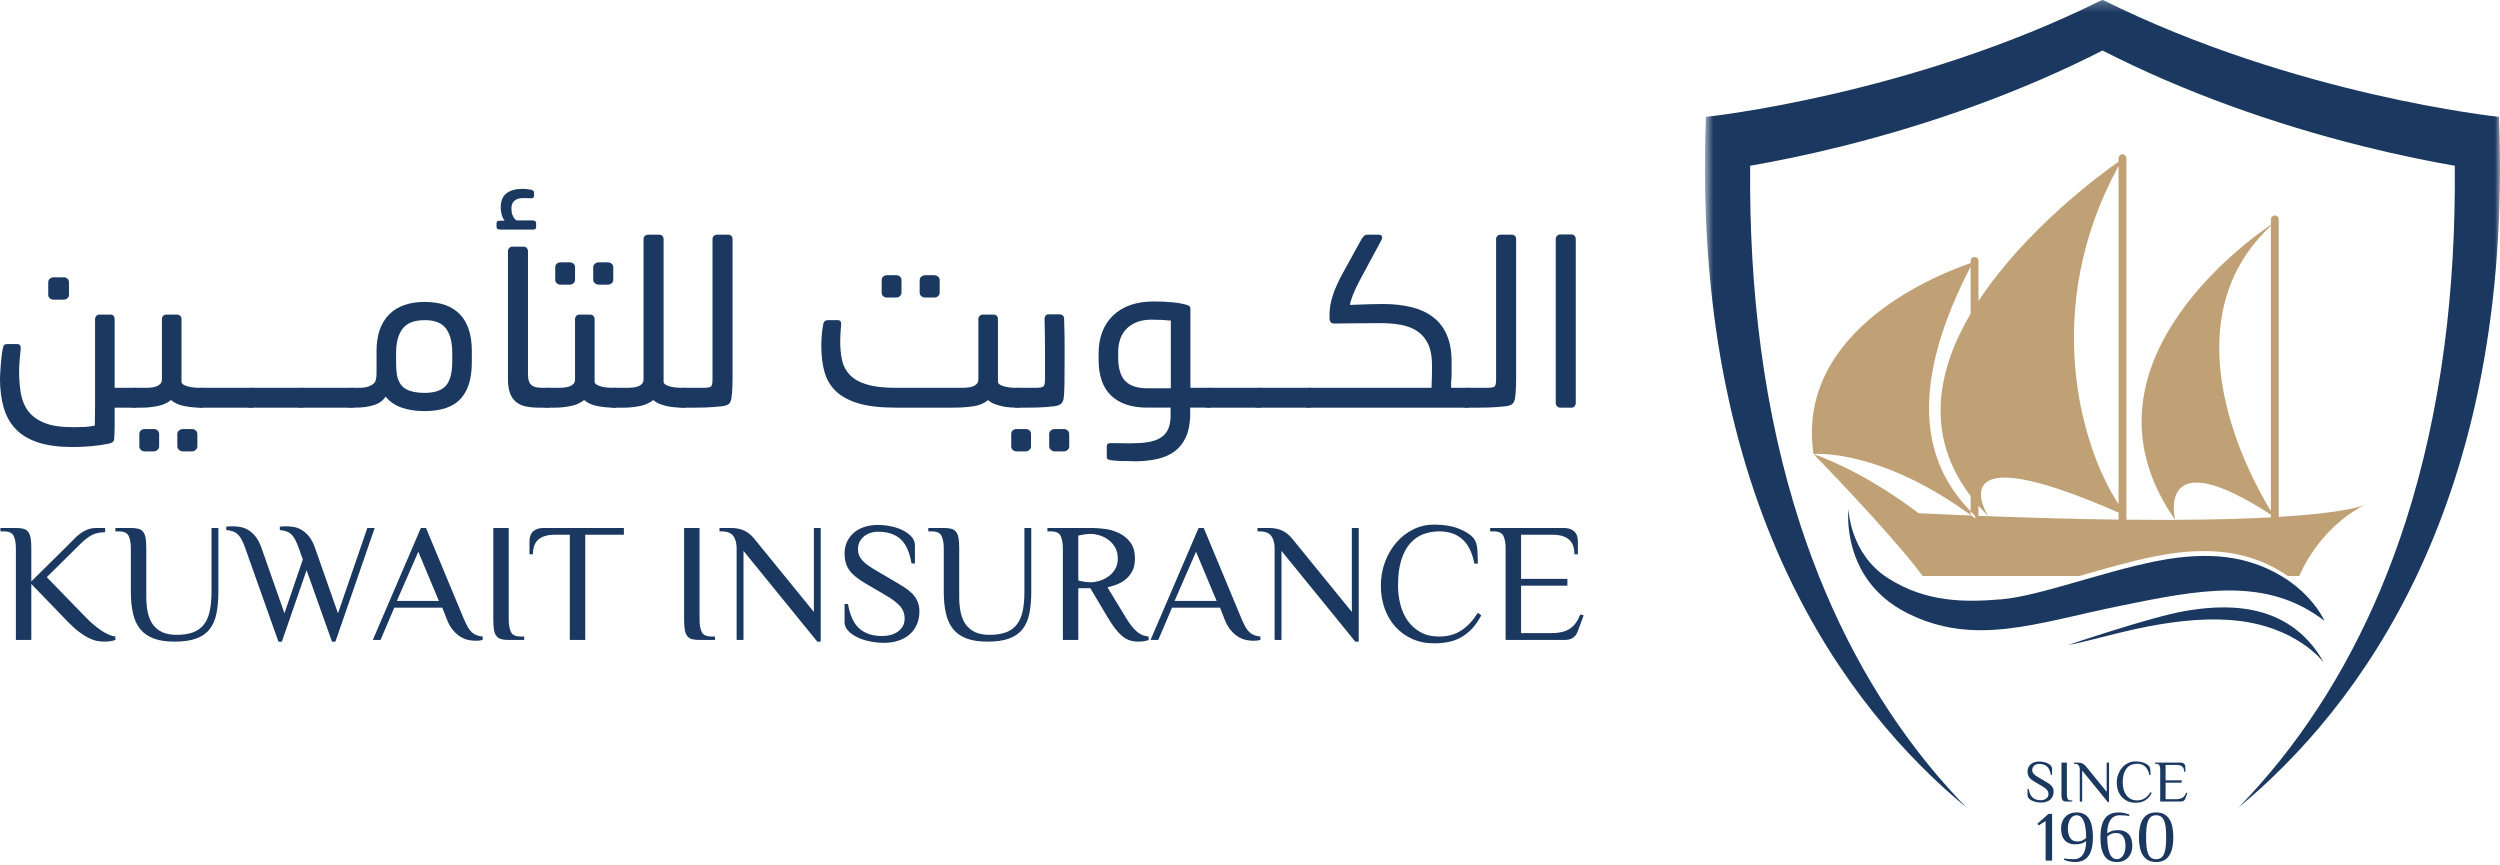 <?xml version="1.0" encoding="UTF-8"?>
<svg width="240px" height="83px" viewBox="0 0 240 83" version="1.1" xmlns="http://www.w3.org/2000/svg" xmlns:xlink="http://www.w3.org/1999/xlink">
    <!-- Generator: Sketch 53 (72520) - https://sketchapp.com -->
    <title>Logo-white</title>
    <desc>Created with Sketch.</desc>
    <defs>
        <polygon id="path-1" points="0.676 0.244 77 0.244 77 77.852 0.676 77.852"></polygon>
    </defs>
    <g id="symbol" stroke="none" stroke-width="1" fill="none" fill-rule="evenodd">
        <g id="KIC-header" transform="translate(-100, -74)">
            <g id="Logo-colored" transform="translate(100, 72)">
                <g id="Group-94" transform="translate(0, 0.988)">
                    <g id="Group-3" transform="translate(163, 0.744)">
                        <mask id="mask-2" fill="white">
                            <use xlink:href="#path-1"></use>
                        </mask>
                        <g id="Clip-2"></g>
                        <path d="M76.904,11.487 C76.904,11.487 57.267,9.432 38.838,0.244 C20.408,9.432 0.771,11.487 0.771,11.487 C-0.659,48.651 14.267,68.285 25.848,77.852 C24.581,76.557 23.359,75.195 22.197,73.773 C16.871,67.249 12.711,59.468 9.833,50.65 C8.107,45.362 6.829,39.636 6.033,33.628 C5.301,28.123 4.961,22.269 5.014,16.18 C7.216,15.799 10.267,15.198 13.878,14.297 C18.202,13.216 22.451,11.921 26.505,10.449 C30.853,8.871 34.992,7.08 38.838,5.117 C42.683,7.08 46.821,8.871 51.17,10.449 C55.225,11.921 59.473,13.216 63.799,14.297 C67.408,15.198 70.458,15.799 72.661,16.18 C72.714,22.188 72.383,27.966 71.672,33.406 C70.894,39.363 69.643,45.045 67.956,50.297 C65.133,59.081 61.042,66.846 55.797,73.377 C54.543,74.938 53.218,76.432 51.84,77.842 C63.42,68.271 78.335,48.637 76.904,11.487" id="Fill-1" fill="#1A3860" mask="url(#mask-2)"></path>
                    </g>
                    <path d="M197.146,77.01 C197.146,77.168 197.119,77.312 197.062,77.441 C197.006,77.568 196.928,77.68 196.825,77.772 C196.721,77.864 196.596,77.936 196.449,77.984 C196.301,78.034 196.137,78.058 195.954,78.058 C195.795,78.058 195.64,78.042 195.486,78.01 C195.331,77.977 195.191,77.933 195.066,77.872 C194.942,77.811 194.841,77.737 194.762,77.652 C194.684,77.567 194.644,77.472 194.644,77.367 L194.644,76.76 L194.759,76.76 C194.824,77.142 194.951,77.415 195.139,77.582 C195.327,77.748 195.582,77.831 195.906,77.831 C196.004,77.831 196.098,77.819 196.188,77.794 C196.277,77.771 196.356,77.733 196.424,77.684 C196.493,77.635 196.547,77.574 196.59,77.502 C196.632,77.432 196.653,77.348 196.653,77.253 C196.653,77.086 196.6,76.945 196.494,76.828 C196.389,76.711 196.232,76.592 196.022,76.471 L195.317,76.057 C195.071,75.914 194.899,75.767 194.796,75.62 C194.695,75.472 194.644,75.293 194.644,75.081 C194.644,74.934 194.671,74.803 194.725,74.684 C194.779,74.567 194.854,74.467 194.953,74.382 C195.049,74.297 195.167,74.23 195.301,74.187 C195.438,74.14 195.59,74.117 195.757,74.117 C195.899,74.117 196.043,74.134 196.191,74.163 C196.338,74.194 196.471,74.237 196.59,74.297 C196.709,74.354 196.806,74.427 196.882,74.512 C196.959,74.597 196.997,74.692 196.997,74.799 L196.997,75.405 L196.882,75.405 C196.817,75.022 196.694,74.75 196.511,74.589 C196.33,74.427 196.077,74.345 195.753,74.345 C195.669,74.345 195.588,74.357 195.508,74.385 C195.428,74.41 195.359,74.448 195.297,74.498 C195.237,74.548 195.187,74.607 195.149,74.679 C195.112,74.75 195.092,74.83 195.092,74.917 C195.092,75.001 195.106,75.074 195.133,75.138 C195.159,75.202 195.2,75.262 195.252,75.32 C195.306,75.376 195.374,75.432 195.454,75.487 C195.534,75.542 195.625,75.599 195.729,75.661 L196.435,76.075 C196.557,76.146 196.664,76.214 196.752,76.28 C196.843,76.347 196.917,76.417 196.973,76.49 C197.031,76.565 197.075,76.643 197.103,76.726 C197.13,76.809 197.146,76.904 197.146,77.01" id="Fill-4" fill="#1A3860"></path>
                    <path d="M197.903,74.22 L198.42,74.22 L198.42,77.282 C198.42,77.452 198.443,77.589 198.492,77.693 C198.539,77.796 198.649,77.849 198.821,77.849 L198.935,77.849 L198.935,77.962 L198.42,77.962 C198.32,77.962 198.237,77.952 198.17,77.936 C198.103,77.919 198.049,77.885 198.009,77.834 C197.968,77.783 197.941,77.714 197.926,77.626 C197.91,77.54 197.903,77.426 197.903,77.282 L197.903,74.22 Z" id="Fill-6" fill="#1A3860"></path>
                    <path d="M199.659,74.901 C199.659,74.73 199.623,74.592 199.55,74.49 C199.477,74.386 199.341,74.334 199.142,74.334 L199.086,74.334 L199.086,74.221 L199.458,74.221 C199.645,74.221 199.799,74.25 199.92,74.311 C200.04,74.371 200.144,74.455 200.232,74.56 L202.24,77.027 L202.24,74.221 L202.469,74.221 L202.469,78.018 L202.355,78.018 L199.888,74.985 L199.888,77.963 L199.659,77.963 L199.659,74.901 Z" id="Fill-8" fill="#1A3860"></path>
                    <path d="M206.336,75.41 C206.263,75.04 206.128,74.769 205.932,74.594 C205.734,74.42 205.478,74.333 205.159,74.333 C204.973,74.333 204.795,74.364 204.63,74.426 C204.463,74.489 204.316,74.591 204.19,74.733 C204.065,74.875 203.965,75.06 203.892,75.292 C203.819,75.521 203.783,75.808 203.783,76.148 C203.783,76.359 203.81,76.567 203.86,76.771 C203.912,76.976 203.993,77.158 204.104,77.316 C204.216,77.474 204.358,77.604 204.532,77.7 C204.706,77.799 204.915,77.849 205.159,77.849 C205.447,77.849 205.693,77.779 205.9,77.645 C206.107,77.508 206.29,77.312 206.451,77.054 L206.565,77.14 C206.474,77.318 206.371,77.466 206.259,77.585 C206.146,77.703 206.024,77.8 205.894,77.874 C205.764,77.947 205.624,78 205.473,78.03 C205.321,78.061 205.159,78.075 204.988,78.075 C204.717,78.075 204.47,78.026 204.25,77.925 C204.03,77.825 203.844,77.688 203.689,77.515 C203.534,77.341 203.415,77.136 203.333,76.902 C203.25,76.667 203.209,76.416 203.209,76.148 C203.209,75.864 203.256,75.598 203.351,75.35 C203.444,75.103 203.571,74.887 203.732,74.702 C203.892,74.517 204.081,74.372 204.297,74.266 C204.513,74.159 204.742,74.107 204.988,74.107 C205.305,74.107 205.578,74.151 205.809,74.239 C206.037,74.328 206.204,74.436 206.308,74.56 C206.38,74.647 206.422,74.769 206.433,74.923 C206.445,75.077 206.451,75.24 206.451,75.41 L206.336,75.41 Z" id="Fill-10" fill="#1A3860"></path>
                    <path d="M209.307,74.22 C209.408,74.22 209.489,74.233 209.551,74.26 C209.614,74.285 209.663,74.32 209.701,74.362 C209.737,74.404 209.761,74.451 209.776,74.506 C209.788,74.561 209.794,74.617 209.794,74.674 L209.794,75.099 L209.681,75.099 C209.681,74.872 209.619,74.707 209.494,74.602 C209.369,74.498 209.192,74.447 208.963,74.447 L207.897,74.447 L207.897,75.921 L209.446,75.921 L209.446,76.147 L207.897,76.147 L207.897,77.735 L208.9,77.735 C209.161,77.735 209.366,77.687 209.517,77.593 C209.667,77.499 209.787,77.338 209.875,77.111 L209.991,77.139 L209.789,77.679 C209.759,77.766 209.707,77.834 209.637,77.885 C209.567,77.936 209.474,77.962 209.359,77.962 L207.38,77.962 L207.38,74.899 C207.38,74.731 207.356,74.594 207.308,74.489 C207.261,74.385 207.151,74.333 206.978,74.333 L206.865,74.333 L206.865,74.22 L209.307,74.22 Z" id="Fill-12" fill="#1A3860"></path>
                    <polygon id="Fill-14" fill="#1A3860" points="197.001 83.631 196.381 83.631 196.381 79.822 195.713 80.25 195.59 80.094 196.656 79.141 197.001 79.141"></polygon>
                    <path d="M200.924,81.386 C200.924,82.176 200.785,82.769 200.504,83.169 C200.225,83.568 199.791,83.767 199.203,83.767 C198.979,83.767 198.778,83.746 198.605,83.703 C198.43,83.66 198.275,83.613 198.137,83.562 L198.17,83.427 C198.277,83.446 198.408,83.462 198.567,83.475 C198.726,83.488 198.891,83.495 199.066,83.495 C199.273,83.495 199.452,83.455 199.604,83.373 C199.754,83.291 199.879,83.174 199.978,83.022 C200.076,82.869 200.151,82.687 200.197,82.475 C200.246,82.262 200.271,82.023 200.271,81.76 C200.152,81.847 200.01,81.92 199.847,81.979 C199.684,82.037 199.481,82.065 199.237,82.065 C198.994,82.065 198.787,82.029 198.615,81.957 C198.443,81.885 198.301,81.781 198.189,81.649 C198.075,81.514 197.992,81.353 197.941,81.165 C197.888,80.977 197.861,80.767 197.861,80.536 C197.861,80.34 197.892,80.151 197.951,79.967 C198.011,79.784 198.102,79.621 198.226,79.477 C198.35,79.335 198.505,79.22 198.69,79.135 C198.877,79.048 199.094,79.005 199.341,79.005 C199.892,79.005 200.293,79.207 200.546,79.61 C200.798,80.013 200.924,80.606 200.924,81.386 M200.271,81.454 C200.271,81.064 200.247,80.731 200.201,80.455 C200.156,80.176 200.093,79.952 200.012,79.777 C199.932,79.602 199.834,79.475 199.72,79.395 C199.606,79.316 199.479,79.277 199.341,79.277 C199.213,79.277 199.097,79.312 198.993,79.382 C198.89,79.453 198.803,79.547 198.733,79.664 C198.66,79.782 198.607,79.917 198.57,80.066 C198.533,80.216 198.516,80.373 198.516,80.536 C198.516,80.924 198.589,81.234 198.736,81.457 C198.883,81.682 199.119,81.794 199.444,81.794 C199.618,81.794 199.77,81.763 199.899,81.701 C200.028,81.641 200.152,81.559 200.271,81.454" id="Fill-16" fill="#1A3860"></path>
                    <path d="M201.64,81.386 C201.64,80.596 201.781,80.003 202.06,79.603 C202.339,79.205 202.774,79.005 203.362,79.005 C203.586,79.005 203.786,79.026 203.96,79.068 C204.135,79.113 204.29,79.158 204.428,79.209 L204.394,79.346 C204.288,79.326 204.156,79.31 203.998,79.297 C203.839,79.284 203.673,79.277 203.499,79.277 C203.292,79.277 203.114,79.317 202.962,79.398 C202.811,79.48 202.686,79.597 202.587,79.75 C202.488,79.901 202.415,80.084 202.367,80.297 C202.319,80.511 202.294,80.747 202.294,81.011 C202.413,80.924 202.554,80.853 202.718,80.794 C202.88,80.736 203.083,80.706 203.327,80.706 C203.566,80.706 203.773,80.742 203.946,80.815 C204.12,80.887 204.264,80.992 204.377,81.123 C204.489,81.257 204.572,81.419 204.624,81.607 C204.677,81.795 204.703,82.005 204.703,82.236 C204.703,82.432 204.673,82.62 204.614,82.804 C204.554,82.987 204.462,83.151 204.338,83.294 C204.214,83.437 204.06,83.551 203.874,83.637 C203.689,83.723 203.471,83.767 203.224,83.767 C202.672,83.767 202.271,83.567 202.019,83.165 C201.766,82.765 201.64,82.171 201.64,81.386 M202.294,81.318 C202.294,81.708 202.318,82.041 202.363,82.318 C202.41,82.595 202.472,82.821 202.552,82.996 C202.632,83.17 202.73,83.297 202.845,83.376 C202.96,83.456 203.086,83.495 203.224,83.495 C203.352,83.495 203.468,83.461 203.572,83.389 C203.674,83.319 203.761,83.224 203.833,83.107 C203.904,82.989 203.958,82.856 203.994,82.706 C204.032,82.556 204.049,82.4 204.049,82.236 C204.049,81.847 203.976,81.539 203.829,81.315 C203.683,81.089 203.447,80.978 203.12,80.978 C202.946,80.978 202.794,81.008 202.666,81.07 C202.537,81.13 202.413,81.213 202.294,81.318" id="Fill-18" fill="#1A3860"></path>
                    <path d="M206.988,79.005 C207.291,79.005 207.547,79.062 207.755,79.176 C207.964,79.288 208.134,79.45 208.264,79.658 C208.395,79.867 208.491,80.117 208.55,80.41 C208.611,80.703 208.639,81.027 208.639,81.385 C208.639,81.744 208.611,82.07 208.55,82.362 C208.491,82.655 208.395,82.905 208.264,83.113 C208.134,83.322 207.964,83.484 207.755,83.597 C207.547,83.71 207.291,83.767 206.988,83.767 C206.685,83.767 206.429,83.71 206.22,83.597 C206.011,83.484 205.842,83.322 205.712,83.113 C205.581,82.905 205.485,82.655 205.426,82.362 C205.366,82.07 205.336,81.744 205.336,81.385 C205.336,81.027 205.366,80.703 205.426,80.41 C205.485,80.117 205.581,79.867 205.712,79.658 C205.842,79.45 206.011,79.288 206.22,79.176 C206.429,79.062 206.685,79.005 206.988,79.005 M206.988,79.277 C206.8,79.277 206.644,79.319 206.52,79.405 C206.395,79.492 206.298,79.624 206.224,79.798 C206.15,79.972 206.099,80.191 206.069,80.454 C206.04,80.717 206.024,81.027 206.024,81.385 C206.024,81.744 206.04,82.055 206.069,82.319 C206.099,82.581 206.15,82.8 206.224,82.975 C206.298,83.148 206.395,83.28 206.52,83.367 C206.644,83.452 206.8,83.495 206.988,83.495 C207.175,83.495 207.332,83.452 207.456,83.367 C207.58,83.28 207.679,83.148 207.752,82.975 C207.826,82.8 207.877,82.581 207.907,82.319 C207.936,82.055 207.952,81.744 207.952,81.385 C207.952,81.027 207.936,80.717 207.907,80.454 C207.877,80.191 207.826,79.972 207.752,79.798 C207.679,79.624 207.58,79.492 207.456,79.405 C207.332,79.319 207.175,79.277 206.988,79.277" id="Fill-20" fill="#1A3860"></path>
                    <path d="M218.947,56.271 C215.827,54.438 212.149,53.859 206.996,54.883 C201.843,55.908 195.713,58.239 192.185,58.541 C188.659,58.841 184.908,58.862 181.235,56.506 C177.561,54.15 177.454,49.877 177.454,49.877 C177.454,49.877 176.65,56.633 183.093,59.869 C189.537,63.104 195.402,60.843 203.297,59.223 C211.19,57.604 217.555,56.314 223.153,60.616 C223.153,60.616 222.066,58.105 218.947,56.271" id="Fill-22" fill="#1A3860"></path>
                    <path d="M209.764,59.67 C206.568,60.211 198.543,62.933 198.543,62.933 C201.581,62.423 207.998,60.056 214.23,60.545 C220.461,61.033 223.089,64.619 223.089,64.619 C219.622,58.379 212.96,59.127 209.764,59.67" id="Fill-24" fill="#1A3860"></path>
                    <path d="M203.379,16.952 L203.379,49.411 C199.752,43.907 195.905,30.609 203.379,16.952 L203.379,16.952 Z M189.933,50.532 L189.933,49.554 C190.229,49.893 190.536,50.232 190.872,50.568 C190.872,50.568 185.716,42.464 203.379,50.219 L203.379,50.894 C199.541,50.847 195.089,50.733 189.933,50.532 L189.933,50.532 Z M189.582,50.512 C186.587,47.521 181.615,41.189 189.178,26.616 L189.178,31.131 C185.988,36.542 184.728,42.768 189.178,48.627 L189.178,50.501 C188.879,50.489 188.573,50.476 188.271,50.463 L188.218,50.46 C186.913,50.408 185.571,50.348 184.179,50.282 C184.179,50.282 179.418,46.493 174.094,44.601 C174.094,44.601 181.361,52.014 184.581,56.31 L199.608,56.31 C202.017,55.618 204.558,54.883 206.898,54.417 C212.052,53.393 215.73,53.972 218.85,55.807 C219.126,55.97 219.382,56.139 219.628,56.31 L220.739,56.31 C220.739,56.31 222.441,51.822 227.044,49.462 C226.862,49.554 225.323,50.239 218.759,50.635 L218.759,22.071 C218.759,21.865 218.589,21.698 218.38,21.698 C218.172,21.698 218.003,21.865 218.003,22.071 L218.003,22.595 C215.259,24.458 198.742,36.536 208.814,50.917 C208.305,50.92 207.781,50.92 207.243,50.92 C206.255,50.919 205.222,50.913 204.135,50.902 L204.135,49.463 L204.135,47.432 L204.135,16.265 C204.135,16.019 203.967,15.818 203.758,15.818 C203.549,15.818 203.379,16.019 203.379,16.265 L203.379,16.53 C201.661,17.74 194.422,23.064 189.933,29.915 L189.933,26.008 C189.933,25.829 189.764,25.684 189.556,25.684 C189.347,25.684 189.178,25.829 189.178,26.008 L189.178,26.277 C186.652,27.12 172.317,32.471 174.094,44.601 C174.094,44.601 180.508,43.958 189.661,50.804 C189.664,50.804 189.658,50.804 189.661,50.804 L189.582,50.512 Z M218.003,22.692 L218.003,50.064 C216.08,46.936 207.88,32.154 218.003,22.692 L218.003,22.692 Z M208.816,50.917 C208.799,50.852 206.935,43.242 218.003,50.415 L218.003,50.68 C215.606,50.808 212.593,50.9 208.816,50.917 L208.816,50.917 Z" id="Fill-26" fill="#C0A175"></path>
                    <path d="M1.656,34.043 C1.894,34.043 2.006,34.191 1.991,34.484 C1.977,34.661 1.957,34.85 1.935,35.049 C1.913,35.248 1.894,35.447 1.88,35.646 C1.864,35.845 1.854,36.033 1.845,36.209 C1.839,36.386 1.834,36.535 1.834,36.653 C1.834,37.418 1.89,38.129 2.002,38.786 C2.114,39.441 2.353,40.008 2.718,40.488 C3.084,40.967 3.605,41.343 4.284,41.615 C4.963,41.888 5.868,42.024 7.002,42.024 C7.389,42.024 7.743,42.017 8.065,42.002 C8.385,41.987 8.732,41.944 9.105,41.869 C9.105,41.472 9.108,41.114 9.116,40.797 C9.123,40.481 9.127,40.182 9.127,39.902 L9.127,39.084 L9.127,38.221 L9.127,31.634 C9.127,31.515 9.167,31.416 9.249,31.334 C9.332,31.255 9.425,31.214 9.529,31.214 L10.626,31.214 C10.744,31.214 10.838,31.255 10.905,31.334 C10.971,31.416 11.006,31.515 11.006,31.634 L11.006,38.244 L13.086,38.244 L13.086,40.145 L11.006,40.145 L11.006,40.898 L11.006,41.715 C11.006,41.98 11.002,42.237 10.994,42.488 C10.987,42.739 10.976,42.953 10.962,43.13 C10.962,43.366 10.804,43.52 10.49,43.594 C9.924,43.712 9.343,43.796 8.745,43.848 C8.15,43.901 7.553,43.925 6.956,43.925 C5.66,43.925 4.567,43.782 3.68,43.494 C2.792,43.207 2.076,42.784 1.532,42.223 C0.988,41.663 0.596,40.974 0.358,40.157 C0.12,39.338 0,38.405 0,37.358 C0,37.227 0.008,37.039 0.023,36.796 C0.037,36.552 0.056,36.291 0.078,36.01 C0.101,35.731 0.127,35.455 0.157,35.182 C0.186,34.909 0.224,34.67 0.268,34.464 C0.299,34.301 0.344,34.191 0.404,34.132 C0.462,34.073 0.567,34.043 0.716,34.043 L1.656,34.043 Z M4.631,28.118 C4.631,27.971 4.683,27.852 4.787,27.764 C4.892,27.676 5.011,27.633 5.145,27.633 L6.129,27.633 C6.263,27.633 6.378,27.676 6.476,27.764 C6.573,27.852 6.621,27.971 6.621,28.118 L6.621,29.312 C6.621,29.445 6.573,29.555 6.476,29.644 C6.378,29.732 6.255,29.777 6.107,29.777 L5.145,29.777 C4.996,29.777 4.873,29.732 4.776,29.644 C4.679,29.555 4.631,29.445 4.631,29.312 L4.631,28.118 Z" id="Fill-28" fill="#1A3860"></path>
                    <path d="M12.191,38.531 C12.191,38.442 12.266,38.373 12.414,38.32 C12.565,38.27 12.743,38.244 12.952,38.244 L13.958,38.244 C14.106,38.244 14.271,38.237 14.45,38.222 C14.629,38.208 14.8,38.175 14.965,38.123 C15.129,38.07 15.267,37.989 15.379,37.879 C15.49,37.769 15.546,37.618 15.546,37.426 L15.546,31.633 C15.546,31.515 15.587,31.416 15.67,31.334 C15.751,31.254 15.852,31.214 15.971,31.214 L17,31.214 C17.119,31.214 17.22,31.254 17.302,31.334 C17.384,31.416 17.425,31.515 17.425,31.633 L17.425,37.713 C17.469,37.831 17.563,37.923 17.705,37.989 C17.846,38.056 18.003,38.107 18.175,38.144 C18.345,38.181 18.521,38.208 18.7,38.222 C18.878,38.237 19.036,38.244 19.17,38.244 L19.483,38.244 L19.483,40.145 L19.214,40.145 C18.752,40.145 18.255,40.097 17.727,40.001 C17.197,39.906 16.761,39.71 16.418,39.416 C16.045,39.71 15.602,39.906 15.088,40.001 C14.573,40.097 14.106,40.145 13.69,40.145 L12.952,40.145 C12.743,40.145 12.565,40.118 12.414,40.069 C12.266,40.016 12.191,39.938 12.191,39.835 L12.191,38.531 Z M13.376,42.687 C13.376,42.54 13.424,42.422 13.522,42.334 C13.619,42.245 13.742,42.201 13.89,42.201 L14.763,42.201 C14.913,42.201 15.035,42.245 15.132,42.334 C15.228,42.422 15.278,42.54 15.278,42.687 L15.278,43.881 C15.278,43.999 15.225,44.107 15.12,44.202 C15.017,44.298 14.898,44.346 14.763,44.346 L13.89,44.346 C13.742,44.346 13.619,44.298 13.522,44.202 C13.424,44.107 13.376,43.999 13.376,43.881 L13.376,42.687 Z M17.023,42.687 C17.023,42.54 17.078,42.422 17.19,42.334 C17.302,42.245 17.425,42.201 17.559,42.201 L18.431,42.201 C18.566,42.201 18.685,42.245 18.79,42.334 C18.893,42.422 18.946,42.54 18.946,42.687 L18.946,43.881 C18.946,43.999 18.893,44.107 18.79,44.202 C18.685,44.298 18.566,44.346 18.431,44.346 L17.559,44.346 C17.425,44.346 17.302,44.298 17.19,44.202 C17.078,44.107 17.023,43.999 17.023,43.881 L17.023,42.687 Z" id="Fill-30" fill="#1A3860"></path>
                    <path d="M19.349,40.145 C19.14,40.145 18.962,40.12 18.812,40.069 C18.664,40.016 18.588,39.939 18.588,39.836 L18.588,38.532 C18.588,38.443 18.664,38.372 18.812,38.321 C18.962,38.271 19.14,38.244 19.349,38.244 L24.293,38.244 L24.293,40.145 L19.349,40.145 Z" id="Fill-32" fill="#1A3860"></path>
                    <path d="M24.158,40.145 C23.95,40.145 23.771,40.12 23.621,40.069 C23.473,40.016 23.397,39.939 23.397,39.836 L23.397,38.532 C23.397,38.443 23.473,38.372 23.621,38.321 C23.771,38.271 23.95,38.244 24.158,38.244 L29.102,38.244 L29.102,40.145 L24.158,40.145 Z" id="Fill-34" fill="#1A3860"></path>
                    <path d="M28.967,40.145 C28.758,40.145 28.58,40.12 28.43,40.069 C28.282,40.016 28.206,39.939 28.206,39.836 L28.206,38.532 C28.206,38.443 28.282,38.372 28.43,38.321 C28.58,38.271 28.758,38.244 28.967,38.244 L33.91,38.244 L33.91,40.145 L28.967,40.145 Z" id="Fill-36" fill="#1A3860"></path>
                    <path d="M33.016,38.531 C33.016,38.442 33.09,38.373 33.239,38.32 C33.389,38.27 33.568,38.244 33.776,38.244 L34.492,38.244 C34.596,38.244 34.73,38.237 34.895,38.222 C35.059,38.208 35.222,38.17 35.386,38.111 C35.55,38.052 35.696,37.975 35.822,37.879 C35.949,37.783 36.035,37.646 36.08,37.47 C36.124,37.293 36.148,37.08 36.148,36.829 L36.148,34.707 C36.148,33.189 36.547,32.024 37.343,31.214 C38.142,30.402 39.285,29.996 40.778,29.996 C42.267,29.996 43.395,30.396 44.154,31.191 C44.916,31.987 45.295,33.152 45.295,34.684 L45.295,35.812 C45.295,37.346 44.938,38.506 44.222,39.294 C43.505,40.083 42.343,40.477 40.733,40.477 C39.898,40.477 39.163,40.363 38.529,40.134 C37.895,39.906 37.392,39.556 37.02,39.084 C36.766,39.482 36.377,39.757 35.855,39.913 C35.334,40.069 34.761,40.145 34.133,40.145 L33.776,40.145 C33.568,40.145 33.389,40.118 33.239,40.069 C33.09,40.016 33.016,39.938 33.016,39.835 L33.016,38.531 Z M38.026,35.856 C38.026,36.328 38.056,36.733 38.115,37.072 C38.264,37.72 38.563,38.159 39.011,38.387 C39.458,38.616 40.032,38.73 40.733,38.73 C41.717,38.73 42.41,38.498 42.812,38.034 C43.215,37.569 43.416,36.791 43.416,35.702 L43.416,34.884 C43.416,33.881 43.219,33.108 42.824,32.562 C42.429,32.016 41.746,31.745 40.778,31.745 C39.794,31.745 39.087,32.013 38.663,32.551 C38.239,33.09 38.026,33.867 38.026,34.884 L38.026,35.856 Z" id="Fill-38" fill="#1A3860"></path>
                    <path d="M48.069,23.056 C47.8,23.056 47.666,22.967 47.666,22.79 L47.666,22.414 C47.666,22.268 47.8,22.193 48.069,22.193 L48.449,22.193 C48.315,22.032 48.218,21.836 48.159,21.608 C48.099,21.379 48.069,21.154 48.069,20.934 C48.069,20.314 48.252,19.861 48.617,19.574 C48.982,19.286 49.501,19.142 50.172,19.142 C50.291,19.142 50.425,19.15 50.574,19.164 C50.723,19.178 50.872,19.201 51.022,19.231 C51.186,19.289 51.268,19.378 51.268,19.495 L51.268,19.805 C51.268,19.968 51.17,20.048 50.977,20.048 C50.947,20.048 50.843,20.045 50.663,20.037 C50.485,20.03 50.359,20.027 50.283,20.027 C49.493,20.027 49.098,20.358 49.098,21.02 C49.098,21.331 49.15,21.586 49.255,21.784 C49.359,21.983 49.47,22.113 49.59,22.17 L51.089,22.17 C51.342,22.17 51.469,22.259 51.469,22.436 L51.469,22.79 C51.469,22.908 51.435,22.981 51.369,23.01 C51.301,23.04 51.208,23.056 51.089,23.056 L48.069,23.056 Z M48.762,25.133 C48.762,25.015 48.803,24.913 48.885,24.824 C48.967,24.735 49.068,24.69 49.188,24.69 L50.283,24.69 C50.403,24.69 50.5,24.735 50.574,24.824 C50.649,24.913 50.687,25.015 50.687,25.133 L50.687,36.94 C50.687,37.234 50.72,37.466 50.786,37.636 C50.854,37.805 50.951,37.935 51.078,38.023 C51.204,38.11 51.361,38.171 51.547,38.199 C51.733,38.23 51.946,38.244 52.184,38.244 L52.744,38.244 L52.744,40.145 L51.693,40.145 C51.215,40.145 50.798,40.104 50.44,40.023 C50.082,39.943 49.776,39.796 49.523,39.582 C49.269,39.369 49.079,39.084 48.953,38.729 C48.826,38.377 48.762,37.92 48.762,37.36 L48.762,25.133 Z" id="Fill-40" fill="#1A3860"></path>
                    <path d="M51.849,38.531 C51.849,38.442 51.923,38.373 52.072,38.32 C52.224,38.27 52.401,38.244 52.611,38.244 L53.617,38.244 C53.764,38.244 53.929,38.237 54.108,38.222 C54.288,38.208 54.459,38.175 54.623,38.123 C54.788,38.07 54.925,37.989 55.038,37.879 C55.148,37.769 55.205,37.618 55.205,37.426 L55.205,31.633 C55.205,31.515 55.245,31.416 55.328,31.334 C55.41,31.254 55.51,31.214 55.63,31.214 L56.66,31.214 C56.778,31.214 56.879,31.254 56.961,31.334 C57.042,31.416 57.084,31.515 57.084,31.633 L57.084,37.713 C57.129,37.831 57.221,37.923 57.364,37.989 C57.505,38.056 57.661,38.107 57.834,38.144 C58.004,38.181 58.179,38.208 58.358,38.222 C58.536,38.237 58.694,38.244 58.828,38.244 L59.142,38.244 L59.142,40.145 L58.873,40.145 C58.41,40.145 57.913,40.097 57.386,40.001 C56.855,39.906 56.419,39.71 56.077,39.416 C55.705,39.71 55.261,39.906 54.746,40.001 C54.23,40.097 53.764,40.145 53.349,40.145 L52.611,40.145 C52.401,40.145 52.224,40.118 52.072,40.069 C51.923,40.016 51.849,39.938 51.849,39.835 L51.849,38.531 Z M53.303,26.682 C53.303,26.534 53.35,26.416 53.45,26.327 C53.545,26.238 53.669,26.196 53.818,26.196 L54.691,26.196 C54.84,26.196 54.962,26.238 55.059,26.327 C55.156,26.416 55.205,26.534 55.205,26.682 L55.205,27.875 C55.205,28.008 55.153,28.118 55.047,28.207 C54.944,28.296 54.825,28.339 54.691,28.339 L53.818,28.339 C53.669,28.339 53.545,28.296 53.45,28.207 C53.35,28.118 53.303,28.008 53.303,27.875 L53.303,26.682 Z M56.95,26.682 C56.95,26.534 57.005,26.416 57.117,26.327 C57.228,26.238 57.352,26.196 57.486,26.196 L58.358,26.196 C58.492,26.196 58.612,26.238 58.717,26.327 C58.821,26.416 58.873,26.534 58.873,26.682 L58.873,27.875 C58.873,28.008 58.821,28.118 58.717,28.207 C58.612,28.296 58.492,28.339 58.358,28.339 L57.486,28.339 C57.352,28.339 57.228,28.296 57.117,28.207 C57.005,28.118 56.95,28.008 56.95,27.875 L56.95,26.682 Z" id="Fill-42" fill="#1A3860"></path>
                    <path d="M58.246,38.531 C58.246,38.442 58.322,38.373 58.471,38.32 C58.62,38.27 58.798,38.244 59.008,38.244 L60.193,38.244 C60.342,38.244 60.505,38.237 60.684,38.222 C60.864,38.208 61.035,38.175 61.2,38.123 C61.364,38.07 61.501,37.989 61.612,37.879 C61.724,37.769 61.781,37.618 61.781,37.426 L61.781,23.962 C61.781,23.845 61.822,23.745 61.904,23.664 C61.986,23.583 62.086,23.542 62.206,23.542 L63.301,23.542 C63.42,23.542 63.517,23.583 63.593,23.664 C63.666,23.745 63.705,23.845 63.705,23.962 L63.705,37.713 C63.748,37.831 63.842,37.923 63.983,37.989 C64.126,38.056 64.281,38.107 64.454,38.144 C64.624,38.181 64.8,38.208 64.978,38.222 C65.157,38.237 65.314,38.244 65.448,38.244 L65.763,38.244 L65.763,40.145 L65.493,40.145 C65.269,40.145 65.031,40.134 64.778,40.112 C64.523,40.09 64.275,40.053 64.028,40.001 C63.782,39.95 63.544,39.876 63.312,39.78 C63.081,39.685 62.885,39.564 62.721,39.416 C62.347,39.71 61.904,39.906 61.389,40.001 C60.874,40.097 60.408,40.145 59.992,40.145 L59.008,40.145 C58.798,40.145 58.62,40.118 58.471,40.069 C58.322,40.016 58.246,39.938 58.246,39.835 L58.246,38.531 Z" id="Fill-44" fill="#1A3860"></path>
                    <path d="M64.867,38.531 C64.867,38.442 64.942,38.373 65.091,38.32 C65.241,38.27 65.419,38.244 65.628,38.244 L67.417,38.244 C67.849,38.244 68.121,38.208 68.233,38.133 C68.346,38.059 68.401,37.831 68.401,37.448 L68.401,23.962 C68.401,23.845 68.442,23.745 68.524,23.664 C68.607,23.583 68.707,23.542 68.826,23.542 L69.923,23.542 C70.042,23.542 70.138,23.583 70.213,23.664 C70.288,23.745 70.325,23.845 70.325,23.962 L70.325,36.718 L70.325,37.316 C70.325,37.536 70.321,37.766 70.314,38.001 C70.306,38.237 70.295,38.466 70.28,38.686 C70.265,38.907 70.242,39.106 70.213,39.284 C70.183,39.429 70.138,39.556 70.079,39.659 C70.019,39.762 69.9,39.851 69.721,39.923 C69.602,39.968 69.43,40.001 69.206,40.023 C68.982,40.045 68.737,40.069 68.469,40.09 C68.2,40.112 67.921,40.127 67.629,40.134 C67.338,40.142 67.066,40.145 66.814,40.145 L65.628,40.145 C65.419,40.145 65.241,40.118 65.091,40.069 C64.942,40.016 64.867,39.938 64.867,39.835 L64.867,38.531 Z" id="Fill-46" fill="#1A3860"></path>
                    <path d="M92.357,38.244 C92.492,38.244 92.652,38.236 92.838,38.222 C93.025,38.207 93.197,38.174 93.353,38.123 C93.508,38.071 93.644,37.989 93.755,37.878 C93.868,37.769 93.923,37.617 93.923,37.426 L93.923,31.634 C93.923,31.515 93.963,31.416 94.046,31.335 C94.128,31.254 94.228,31.214 94.348,31.214 L95.4,31.214 C95.519,31.214 95.616,31.254 95.69,31.335 C95.765,31.416 95.802,31.515 95.802,31.634 L95.802,37.713 C95.846,37.831 95.941,37.923 96.082,37.989 C96.224,38.056 96.379,38.107 96.551,38.143 C96.722,38.182 96.898,38.207 97.078,38.222 C97.256,38.236 97.405,38.244 97.525,38.244 L97.882,38.244 L97.882,40.145 L97.637,40.145 C97.427,40.145 97.2,40.138 96.955,40.122 C96.708,40.109 96.459,40.073 96.205,40.012 C95.951,39.954 95.706,39.879 95.466,39.791 C95.228,39.703 95.026,39.578 94.863,39.416 C94.475,39.74 93.987,39.942 93.398,40.023 C92.808,40.105 92.201,40.145 91.575,40.145 L85.937,40.145 C84.506,40.145 83.332,40.009 82.415,39.736 C81.498,39.463 80.774,39.072 80.245,38.564 C79.715,38.056 79.35,37.438 79.149,36.706 C78.948,35.978 78.846,35.163 78.846,34.265 C78.846,33.955 78.858,33.634 78.88,33.303 C78.903,32.971 78.951,32.592 79.026,32.165 C79.071,31.883 79.22,31.745 79.473,31.745 L80.413,31.745 C80.666,31.745 80.778,31.892 80.749,32.185 C80.718,32.526 80.695,32.813 80.681,33.048 C80.666,33.283 80.659,33.528 80.659,33.778 C80.659,34.441 80.718,35.046 80.837,35.59 C80.958,36.136 81.207,36.608 81.587,37.006 C81.967,37.404 82.511,37.709 83.22,37.923 C83.928,38.137 84.872,38.244 86.049,38.244 L92.357,38.244 Z M84.641,27.92 C84.641,27.771 84.688,27.654 84.786,27.566 C84.883,27.477 85.006,27.433 85.156,27.433 L86.027,27.433 C86.176,27.433 86.298,27.477 86.396,27.566 C86.494,27.654 86.542,27.771 86.542,27.92 L86.542,29.113 C86.542,29.246 86.49,29.357 86.385,29.446 C86.281,29.534 86.162,29.577 86.027,29.577 L85.156,29.577 C85.006,29.577 84.883,29.534 84.786,29.446 C84.688,29.357 84.641,29.246 84.641,29.113 L84.641,27.92 Z M88.287,27.92 C88.287,27.771 88.342,27.654 88.454,27.566 C88.566,27.477 88.689,27.433 88.824,27.433 L89.695,27.433 C89.831,27.433 89.949,27.477 90.053,27.566 C90.158,27.654 90.21,27.771 90.21,27.92 L90.21,29.113 C90.21,29.246 90.158,29.357 90.053,29.446 C89.949,29.534 89.831,29.577 89.695,29.577 L88.824,29.577 C88.689,29.577 88.566,29.534 88.454,29.446 C88.342,29.357 88.287,29.246 88.287,29.113 L88.287,27.92 Z" id="Fill-48" fill="#1A3860"></path>
                    <path d="M96.988,38.531 C96.988,38.442 97.062,38.373 97.212,38.32 C97.361,38.27 97.54,38.244 97.749,38.244 L99.313,38.244 C99.747,38.244 100.022,38.208 100.141,38.133 C100.26,38.059 100.321,37.831 100.321,37.448 L100.321,35.99 L100.321,34.618 C100.321,34.161 100.316,33.691 100.309,33.203 C100.301,32.716 100.291,32.186 100.276,31.611 C100.276,31.493 100.309,31.394 100.376,31.312 C100.444,31.232 100.537,31.191 100.656,31.191 L101.729,31.191 C101.865,31.191 101.968,31.232 102.043,31.312 C102.117,31.394 102.155,31.493 102.155,31.611 C102.17,32.112 102.18,32.533 102.188,32.87 C102.195,33.21 102.2,33.528 102.2,33.821 L102.2,34.75 L102.2,35.901 C102.2,36.607 102.195,37.264 102.188,37.868 C102.18,38.471 102.155,38.944 102.11,39.284 C102.081,39.429 102.032,39.556 101.965,39.659 C101.897,39.762 101.774,39.851 101.595,39.923 C101.476,39.968 101.311,40.001 101.102,40.023 C100.895,40.045 100.656,40.069 100.387,40.09 C100.12,40.112 99.843,40.127 99.559,40.134 C99.276,40.142 99.008,40.145 98.755,40.145 L97.749,40.145 C97.54,40.145 97.361,40.118 97.212,40.069 C97.062,40.016 96.988,39.938 96.988,39.835 L96.988,38.531 Z M97.078,42.687 C97.078,42.54 97.125,42.422 97.222,42.334 C97.32,42.245 97.443,42.201 97.592,42.201 L98.464,42.201 C98.612,42.201 98.735,42.245 98.833,42.334 C98.93,42.422 98.978,42.54 98.978,42.687 L98.978,43.881 C98.978,43.999 98.926,44.107 98.822,44.202 C98.717,44.298 98.598,44.346 98.464,44.346 L97.592,44.346 C97.443,44.346 97.32,44.298 97.222,44.202 C97.125,44.107 97.078,43.999 97.078,43.881 L97.078,42.687 Z M100.723,42.687 C100.723,42.54 100.779,42.422 100.89,42.334 C101.003,42.245 101.126,42.201 101.26,42.201 L102.133,42.201 C102.266,42.201 102.385,42.245 102.49,42.334 C102.594,42.422 102.646,42.54 102.646,42.687 L102.646,43.881 C102.646,43.999 102.594,44.107 102.49,44.202 C102.385,44.298 102.266,44.346 102.133,44.346 L101.26,44.346 C101.126,44.346 101.003,44.298 100.89,44.202 C100.779,44.107 100.723,43.999 100.723,43.881 L100.723,42.687 Z" id="Fill-50" fill="#1A3860"></path>
                    <path d="M106.248,43.859 C106.248,43.653 106.367,43.55 106.606,43.55 C106.859,43.55 107.181,43.552 107.568,43.561 C107.956,43.568 108.269,43.572 108.508,43.572 C109.103,43.572 109.637,43.538 110.107,43.472 C110.577,43.406 110.978,43.281 111.314,43.097 C111.649,42.912 111.908,42.654 112.087,42.322 C112.266,41.991 112.362,41.561 112.378,41.03 L112.378,40.144 L110.141,40.144 C108.634,40.144 107.479,39.762 106.673,38.995 C105.868,38.229 105.465,37.073 105.465,35.524 L105.465,34.972 C105.465,33.423 105.928,32.201 106.852,31.302 C107.777,30.403 109.089,29.953 110.789,29.953 C111.386,29.953 111.964,29.979 112.522,30.031 C113.082,30.083 113.555,30.166 113.943,30.284 C114.077,30.33 114.167,30.376 114.212,30.429 C114.257,30.481 114.278,30.565 114.278,30.683 L114.278,38.244 L116.224,38.244 L116.224,40.144 L114.257,40.144 L114.257,40.986 C114.227,41.811 114.077,42.5 113.81,43.053 C113.541,43.605 113.175,44.047 112.713,44.379 C112.25,44.71 111.695,44.947 111.047,45.085 C110.397,45.227 109.686,45.296 108.91,45.296 C108.761,45.296 108.567,45.288 108.329,45.275 L107.658,45.275 C107.419,45.259 107.203,45.244 107.009,45.231 C106.815,45.215 106.681,45.199 106.606,45.186 C106.457,45.155 106.36,45.115 106.315,45.065 C106.27,45.012 106.248,44.935 106.248,44.831 L106.248,43.859 Z M107.344,35.304 C107.344,36.35 107.568,37.109 108.016,37.581 C108.462,38.053 109.186,38.287 110.186,38.287 L112.399,38.287 L112.399,31.788 C112.101,31.759 111.81,31.736 111.527,31.722 C111.244,31.708 110.915,31.699 110.543,31.699 C109.559,31.699 108.779,31.974 108.206,32.518 C107.632,33.063 107.344,33.844 107.344,34.861 L107.344,35.304 Z" id="Fill-52" fill="#1A3860"></path>
                    <path d="M116.09,40.145 C115.881,40.145 115.703,40.12 115.554,40.069 C115.405,40.016 115.329,39.939 115.329,39.836 L115.329,38.532 C115.329,38.443 115.405,38.372 115.554,38.321 C115.703,38.271 115.881,38.244 116.09,38.244 L121.034,38.244 L121.034,40.145 L116.09,40.145 Z" id="Fill-54" fill="#1A3860"></path>
                    <path d="M120.899,40.145 C120.69,40.145 120.511,40.12 120.362,40.069 C120.213,40.016 120.138,39.939 120.138,39.836 L120.138,38.532 C120.138,38.443 120.213,38.372 120.362,38.321 C120.511,38.271 120.69,38.244 120.899,38.244 L125.842,38.244 L125.842,40.145 L120.899,40.145 Z" id="Fill-56" fill="#1A3860"></path>
                    <path d="M124.948,38.597 C124.948,38.48 125.022,38.391 125.172,38.332 C125.321,38.273 125.5,38.244 125.709,38.244 L137.429,38.244 C137.444,37.905 137.455,37.545 137.463,37.16 C137.47,36.777 137.473,36.409 137.473,36.055 C137.473,35.26 137.354,34.599 137.116,34.077 C136.877,33.554 136.542,33.141 136.109,32.839 C135.677,32.537 135.155,32.327 134.544,32.209 C133.931,32.091 133.254,32.032 132.508,32.032 C132.06,32.032 131.594,32.035 131.11,32.043 C130.625,32.05 130.174,32.053 129.757,32.053 C129.34,32.053 128.981,32.058 128.683,32.065 C128.385,32.071 128.191,32.075 128.101,32.075 C127.847,32.075 127.699,31.964 127.654,31.743 C127.638,31.714 127.632,31.641 127.632,31.524 L127.632,31.28 C127.632,30.926 127.661,30.587 127.72,30.262 C127.781,29.939 127.867,29.61 127.979,29.279 C128.09,28.947 128.232,28.598 128.404,28.229 C128.575,27.86 128.779,27.462 129.018,27.035 L130.696,23.984 C130.771,23.867 130.848,23.763 130.931,23.674 C131.012,23.586 131.135,23.543 131.3,23.543 L132.351,23.543 C132.47,23.543 132.556,23.567 132.608,23.62 C132.661,23.671 132.687,23.734 132.687,23.806 C132.687,23.882 132.664,23.961 132.62,24.051 L130.516,27.964 C130.263,28.436 130.051,28.89 129.88,29.323 C129.709,29.758 129.615,30.078 129.6,30.284 C130.316,30.256 130.92,30.234 131.412,30.218 C131.904,30.204 132.344,30.196 132.732,30.196 C133.775,30.196 134.708,30.299 135.528,30.506 C136.347,30.712 137.041,31.036 137.607,31.479 C138.175,31.921 138.606,32.492 138.905,33.191 C139.204,33.892 139.353,34.736 139.353,35.723 L139.353,35.989 L139.353,36.475 L139.353,37.094 L139.308,37.712 L139.308,38.244 L140.986,38.244 L140.986,40.145 L125.709,40.145 C125.5,40.145 125.321,40.112 125.172,40.045 C125.022,39.979 124.948,39.887 124.948,39.77 L124.948,38.597 Z" id="Fill-58" fill="#1A3860"></path>
                    <path d="M140.091,38.531 C140.091,38.442 140.166,38.373 140.316,38.32 C140.464,38.27 140.643,38.244 140.852,38.244 L142.641,38.244 C143.073,38.244 143.346,38.208 143.457,38.133 C143.57,38.059 143.625,37.831 143.625,37.448 L143.625,23.962 C143.625,23.845 143.666,23.745 143.748,23.664 C143.831,23.583 143.931,23.542 144.051,23.542 L145.147,23.542 C145.266,23.542 145.362,23.583 145.438,23.664 C145.512,23.745 145.549,23.845 145.549,23.962 L145.549,36.718 L145.549,37.316 C145.549,37.536 145.545,37.766 145.538,38.001 C145.53,38.237 145.519,38.466 145.504,38.686 C145.488,38.907 145.467,39.106 145.438,39.284 C145.407,39.429 145.362,39.556 145.303,39.659 C145.243,39.762 145.124,39.851 144.945,39.923 C144.825,39.968 144.654,40.001 144.43,40.023 C144.206,40.045 143.961,40.069 143.693,40.09 C143.424,40.112 143.145,40.127 142.853,40.134 C142.563,40.142 142.29,40.145 142.037,40.145 L140.852,40.145 C140.643,40.145 140.464,40.118 140.316,40.069 C140.166,40.016 140.091,39.938 140.091,39.835 L140.091,38.531 Z" id="Fill-60" fill="#1A3860"></path>
                    <path d="M149.351,23.962 C149.351,23.844 149.393,23.741 149.475,23.653 C149.556,23.564 149.657,23.52 149.776,23.52 L150.873,23.52 C150.992,23.52 151.088,23.564 151.163,23.653 C151.238,23.741 151.274,23.844 151.274,23.962 L151.274,39.703 C151.274,39.82 151.238,39.924 151.163,40.012 C151.088,40.101 150.992,40.145 150.873,40.145 L149.776,40.145 C149.657,40.145 149.556,40.101 149.475,40.012 C149.393,39.924 149.351,39.82 149.351,39.703 L149.351,23.962 Z" id="Fill-62" fill="#1A3860"></path>
                    <path d="M1.524,51.698 C1.809,51.698 2.048,51.723 2.24,51.772 C2.432,51.821 2.586,51.918 2.701,52.064 C2.816,52.212 2.896,52.413 2.941,52.667 C2.984,52.922 3.006,53.251 3.006,53.652 L3.006,56.827 L6.466,53.408 C6.674,53.201 6.875,52.998 7.068,52.797 C7.259,52.597 7.463,52.415 7.676,52.253 C7.891,52.089 8.127,51.957 8.386,51.852 C8.644,51.75 8.938,51.698 9.267,51.698 L10.091,51.698 L10.091,52.106 C9.64,52.106 9.242,52.183 8.896,52.342 C8.55,52.5 8.151,52.8 7.701,53.245 L4.489,56.421 L8.278,60.318 C8.729,60.782 9.203,61.186 9.704,61.526 C10.203,61.868 10.662,62.065 11.079,62.119 L11.079,62.446 C10.958,62.488 10.813,62.527 10.643,62.559 C10.472,62.592 10.26,62.608 10.008,62.608 C9.777,62.608 9.538,62.584 9.292,62.535 C9.045,62.485 8.775,62.387 8.484,62.242 C8.193,62.095 7.883,61.897 7.553,61.647 C7.224,61.397 6.862,61.067 6.466,60.655 L3.006,57.072 L3.006,62.446 L1.524,62.446 L1.524,53.652 C1.524,53.163 1.455,52.77 1.318,52.472 C1.181,52.173 0.865,52.024 0.37,52.024 L0.041,52.024 L0.041,51.698 L1.524,51.698 Z" id="Fill-64" fill="#1A3860"></path>
                    <path d="M12.561,53.653 C12.561,53.163 12.492,52.77 12.355,52.473 C12.218,52.173 11.902,52.024 11.408,52.024 L11.079,52.024 L11.079,51.698 L12.561,51.698 C12.847,51.698 13.086,51.722 13.278,51.772 C13.47,51.82 13.623,51.918 13.74,52.065 C13.854,52.211 13.935,52.412 13.978,52.667 C14.022,52.922 14.044,53.251 14.044,53.653 L14.044,58.293 C14.044,58.868 14.094,59.382 14.192,59.832 C14.291,60.283 14.456,60.666 14.686,60.979 C14.917,61.295 15.216,61.537 15.584,61.704 C15.953,61.872 16.411,61.956 16.959,61.956 C17.586,61.956 18.113,61.875 18.542,61.713 C18.97,61.549 19.316,61.297 19.579,60.957 C19.844,60.614 20.03,60.182 20.139,59.66 C20.249,59.14 20.305,58.521 20.305,57.804 L20.305,51.698 L20.964,51.698 L20.964,57.804 C20.964,58.598 20.903,59.294 20.782,59.896 C20.661,60.499 20.444,61.002 20.131,61.403 C19.818,61.805 19.39,62.106 18.847,62.308 C18.303,62.508 17.608,62.609 16.763,62.609 C15.96,62.609 15.29,62.508 14.753,62.308 C14.214,62.106 13.783,61.805 13.459,61.403 C13.135,61.002 12.905,60.499 12.768,59.896 C12.629,59.294 12.561,58.598 12.561,57.804 L12.561,53.653 Z" id="Fill-66" fill="#1A3860"></path>
                    <path d="M23.534,53.603 C23.424,53.3 23.314,53.042 23.204,52.831 C23.095,52.618 22.971,52.447 22.833,52.317 C22.696,52.187 22.537,52.089 22.356,52.023 C22.175,51.959 21.964,51.916 21.722,51.895 L21.722,51.567 C21.766,51.567 21.85,51.563 21.977,51.552 C22.104,51.542 22.205,51.536 22.282,51.536 C22.513,51.536 22.757,51.555 23.015,51.593 C23.272,51.631 23.529,51.721 23.781,51.861 C24.033,52.002 24.275,52.211 24.506,52.489 C24.737,52.764 24.934,53.136 25.099,53.603 L27.307,59.889 L29.069,54.727 L28.674,53.603 C28.564,53.3 28.454,53.042 28.344,52.831 C28.234,52.618 28.111,52.447 27.974,52.317 C27.837,52.187 27.677,52.089 27.495,52.023 C27.315,51.959 27.103,51.916 26.862,51.895 L26.862,51.567 C26.905,51.567 26.991,51.563 27.117,51.552 C27.243,51.542 27.345,51.536 27.422,51.536 C27.652,51.536 27.897,51.555 28.156,51.593 C28.413,51.631 28.668,51.721 28.921,51.861 C29.174,52.002 29.416,52.211 29.646,52.489 C29.877,52.764 30.074,53.136 30.239,53.603 L32.447,59.889 L35.264,51.698 L35.972,51.698 L32.2,62.609 L31.87,62.609 L29.432,55.753 L27.059,62.609 L26.729,62.609 L23.534,53.603 Z" id="Fill-68" fill="#1A3860"></path>
                    <path d="M46.334,62.446 C46.147,62.499 45.927,62.526 45.675,62.526 C45.488,62.526 45.272,62.506 45.024,62.462 C44.777,62.419 44.525,62.322 44.267,62.178 C44.008,62.031 43.756,61.816 43.509,61.533 C43.261,61.252 43.049,60.877 42.874,60.41 L42.462,59.351 L37.85,59.351 L36.532,62.446 L35.79,62.446 L40.403,51.698 L40.897,51.698 L44.522,60.41 C44.653,60.714 44.777,60.971 44.892,61.184 C45.008,61.395 45.136,61.565 45.28,61.697 C45.422,61.827 45.576,61.925 45.741,61.989 C45.905,62.054 46.103,62.098 46.334,62.12 L46.334,62.446 Z M38.097,58.7 L42.133,58.7 L40.156,53.978 L38.097,58.7 Z" id="Fill-70" fill="#1A3860"></path>
                    <path d="M47.356,51.698 L48.838,51.698 L48.838,60.491 C48.838,60.98 48.907,61.373 49.044,61.672 C49.182,61.971 49.497,62.119 49.992,62.119 L50.322,62.119 L50.322,62.446 L48.838,62.446 C48.553,62.446 48.314,62.421 48.122,62.373 C47.93,62.323 47.776,62.225 47.661,62.079 C47.545,61.932 47.466,61.734 47.421,61.484 C47.377,61.235 47.356,60.903 47.356,60.491 L47.356,51.698 Z" id="Fill-72" fill="#1A3860"></path>
                    <path d="M59.894,51.698 L59.894,52.349 L56.185,52.349 L56.185,62.446 L54.703,62.446 L54.703,52.349 L53.221,52.349 C52.562,52.349 52.053,52.5 51.697,52.797 C51.34,53.097 51.161,53.572 51.161,54.222 L50.831,54.222 L50.831,53.002 C50.831,52.838 50.852,52.679 50.889,52.521 C50.928,52.363 50.998,52.225 51.103,52.106 C51.208,51.987 51.35,51.888 51.532,51.812 C51.714,51.736 51.947,51.698 52.233,51.698 L59.894,51.698 Z" id="Fill-74" fill="#1A3860"></path>
                    <path d="M65.675,51.698 L67.157,51.698 L67.157,60.491 C67.157,60.98 67.226,61.373 67.363,61.672 C67.501,61.971 67.818,62.119 68.312,62.119 L68.641,62.119 L68.641,62.446 L67.157,62.446 C66.872,62.446 66.634,62.421 66.441,62.373 C66.249,62.323 66.095,62.225 65.98,62.079 C65.865,61.932 65.785,61.734 65.741,61.484 C65.697,61.235 65.675,60.903 65.675,60.491 L65.675,51.698 Z" id="Fill-76" fill="#1A3860"></path>
                    <path d="M70.717,53.653 C70.717,53.163 70.612,52.77 70.404,52.473 C70.195,52.173 69.805,52.024 69.235,52.024 L69.069,52.024 L69.069,51.698 L70.141,51.698 C70.679,51.698 71.12,51.785 71.466,51.959 C71.813,52.134 72.112,52.372 72.364,52.676 L78.131,59.759 L78.131,51.698 L78.789,51.698 L78.789,62.609 L78.459,62.609 L71.376,53.897 L71.376,62.445 L70.717,62.445 L70.717,53.653 Z" id="Fill-78" fill="#1A3860"></path>
                    <path d="M88.263,59.709 C88.263,60.166 88.183,60.578 88.024,60.948 C87.864,61.316 87.637,61.635 87.34,61.9 C87.043,62.165 86.683,62.369 86.26,62.51 C85.838,62.653 85.364,62.723 84.835,62.723 C84.386,62.723 83.938,62.675 83.492,62.584 C83.048,62.491 82.648,62.359 82.29,62.185 C81.934,62.011 81.642,61.802 81.418,61.558 C81.192,61.313 81.078,61.04 81.078,60.736 L81.078,58.993 L81.409,58.993 C81.594,60.09 81.957,60.878 82.497,61.354 C83.038,61.831 83.772,62.071 84.7,62.071 C84.984,62.071 85.254,62.036 85.511,61.965 C85.767,61.895 85.994,61.789 86.191,61.648 C86.388,61.505 86.545,61.334 86.666,61.127 C86.785,60.921 86.846,60.681 86.846,60.41 C86.846,59.934 86.695,59.525 86.393,59.189 C86.09,58.852 85.638,58.51 85.034,58.164 L83.007,56.974 C82.305,56.561 81.807,56.144 81.517,55.72 C81.225,55.297 81.078,54.782 81.078,54.172 C81.078,53.75 81.157,53.371 81.31,53.033 C81.464,52.697 81.681,52.405 81.961,52.162 C82.242,51.918 82.576,51.731 82.966,51.602 C83.356,51.47 83.792,51.406 84.276,51.406 C84.682,51.406 85.096,51.449 85.52,51.535 C85.943,51.622 86.325,51.749 86.665,51.918 C87.005,52.087 87.284,52.293 87.505,52.537 C87.725,52.781 87.833,53.057 87.833,53.359 L87.833,55.102 L87.505,55.102 C87.319,54.005 86.965,53.224 86.441,52.757 C85.916,52.291 85.191,52.057 84.264,52.057 C84.024,52.057 83.789,52.095 83.56,52.171 C83.33,52.247 83.128,52.356 82.953,52.496 C82.78,52.638 82.638,52.811 82.528,53.017 C82.419,53.224 82.365,53.451 82.365,53.702 C82.365,53.94 82.403,54.153 82.48,54.336 C82.556,54.521 82.672,54.695 82.826,54.857 C82.979,55.02 83.171,55.181 83.403,55.338 C83.633,55.495 83.896,55.66 84.193,55.834 L86.22,57.023 C86.572,57.229 86.876,57.427 87.134,57.617 C87.392,57.808 87.604,58.007 87.768,58.22 C87.933,58.432 88.057,58.657 88.138,58.896 C88.221,59.134 88.263,59.406 88.263,59.709" id="Fill-80" fill="#1A3860"></path>
                    <path d="M90.602,53.653 C90.602,53.163 90.534,52.77 90.395,52.473 C90.257,52.173 89.942,52.024 89.448,52.024 L89.12,52.024 L89.12,51.698 L90.602,51.698 C90.886,51.698 91.126,51.722 91.319,51.772 C91.51,51.82 91.663,51.918 91.779,52.065 C91.894,52.211 91.975,52.412 92.019,52.667 C92.062,52.922 92.084,53.251 92.084,53.653 L92.084,58.293 C92.084,58.868 92.133,59.382 92.233,59.832 C92.331,60.283 92.496,60.666 92.727,60.979 C92.957,61.295 93.257,61.537 93.624,61.704 C93.993,61.872 94.451,61.956 94.999,61.956 C95.626,61.956 96.153,61.875 96.581,61.713 C97.01,61.549 97.356,61.297 97.621,60.957 C97.882,60.614 98.07,60.182 98.18,59.66 C98.29,59.14 98.344,58.521 98.344,57.804 L98.344,51.698 L99.002,51.698 L99.002,57.804 C99.002,58.598 98.944,59.294 98.823,59.896 C98.701,60.499 98.484,61.002 98.171,61.403 C97.859,61.805 97.43,62.106 96.885,62.308 C96.343,62.508 95.648,62.609 94.802,62.609 C93.999,62.609 93.331,62.508 92.793,62.308 C92.254,62.106 91.823,61.805 91.499,61.403 C91.175,61.002 90.945,60.499 90.808,59.896 C90.669,59.294 90.602,58.598 90.602,57.804 L90.602,53.653 Z" id="Fill-82" fill="#1A3860"></path>
                    <path d="M104.671,57.479 L103.518,57.479 L103.518,62.445 L102.035,62.445 L102.035,53.652 C102.035,53.164 101.966,52.77 101.828,52.473 C101.692,52.174 101.376,52.024 100.882,52.024 L100.552,52.024 L100.552,51.698 L104.836,51.698 C105.188,51.698 105.6,51.728 106.071,51.788 C106.544,51.848 106.994,51.98 107.422,52.187 C107.851,52.393 108.213,52.688 108.51,53.075 C108.807,53.461 108.955,53.978 108.955,54.629 C108.955,55.096 108.872,55.492 108.707,55.817 C108.543,56.143 108.331,56.412 108.072,56.624 C107.815,56.835 107.529,57.001 107.216,57.121 C106.903,57.241 106.605,57.333 106.319,57.398 L108.049,60.247 C108.256,60.594 108.452,60.882 108.633,61.11 C108.815,61.337 108.993,61.525 109.169,61.671 C109.344,61.819 109.52,61.924 109.696,61.99 C109.872,62.055 110.064,62.097 110.273,62.119 L110.273,62.445 C110.185,62.488 110.05,62.525 109.869,62.56 C109.688,62.593 109.492,62.607 109.283,62.607 C108.998,62.607 108.732,62.57 108.485,62.494 C108.237,62.418 107.999,62.287 107.769,62.103 C107.538,61.919 107.304,61.674 107.068,61.371 C106.831,61.067 106.582,60.692 106.319,60.247 L104.671,57.479 Z M104.753,56.909 C104.983,56.909 105.245,56.865 105.536,56.779 C105.827,56.692 106.104,56.559 106.368,56.38 C106.632,56.201 106.854,55.967 107.035,55.68 C107.216,55.392 107.307,55.042 107.307,54.629 C107.307,54.206 107.216,53.842 107.035,53.538 C106.854,53.235 106.632,52.991 106.368,52.806 C106.104,52.621 105.827,52.485 105.536,52.399 C105.245,52.312 104.983,52.269 104.753,52.269 C104.545,52.269 104.327,52.284 104.103,52.318 C103.878,52.35 103.684,52.389 103.518,52.431 L103.518,56.745 C103.684,56.79 103.878,56.827 104.103,56.86 C104.327,56.893 104.545,56.909 104.753,56.909 L104.753,56.909 Z" id="Fill-84" fill="#1A3860"></path>
                    <path d="M120.997,62.446 C120.81,62.499 120.591,62.526 120.338,62.526 C120.151,62.526 119.935,62.506 119.687,62.462 C119.44,62.419 119.187,62.322 118.93,62.178 C118.671,62.031 118.419,61.816 118.172,61.533 C117.925,61.252 117.713,60.877 117.537,60.41 L117.125,59.351 L112.513,59.351 L111.194,62.446 L110.453,62.446 L115.065,51.698 L115.56,51.698 L119.185,60.41 C119.316,60.714 119.44,60.971 119.555,61.184 C119.671,61.395 119.799,61.565 119.942,61.697 C120.085,61.827 120.239,61.925 120.403,61.989 C120.568,62.054 120.766,62.098 120.997,62.12 L120.997,62.446 Z M112.76,58.7 L116.796,58.7 L114.818,53.978 L112.76,58.7 Z" id="Fill-86" fill="#1A3860"></path>
                    <path d="M122.364,53.653 C122.364,53.163 122.26,52.77 122.052,52.473 C121.843,52.173 121.452,52.024 120.882,52.024 L120.717,52.024 L120.717,51.698 L121.788,51.698 C122.326,51.698 122.767,51.785 123.114,51.959 C123.46,52.134 123.759,52.372 124.012,52.676 L129.778,59.759 L129.778,51.698 L130.437,51.698 L130.437,62.609 L130.108,62.609 L123.023,53.897 L123.023,62.445 L122.364,62.445 L122.364,53.653 Z" id="Fill-88" fill="#1A3860"></path>
                    <path d="M141.541,55.118 C141.332,54.054 140.944,53.273 140.38,52.773 C139.813,52.274 139.075,52.024 138.163,52.024 C137.625,52.024 137.117,52.114 136.64,52.293 C136.161,52.471 135.742,52.765 135.38,53.172 C135.018,53.578 134.731,54.113 134.522,54.775 C134.313,55.439 134.21,56.257 134.21,57.236 C134.21,57.843 134.283,58.44 134.432,59.026 C134.58,59.612 134.813,60.133 135.132,60.589 C135.45,61.045 135.859,61.414 136.359,61.696 C136.858,61.978 137.46,62.119 138.163,62.119 C138.987,62.119 139.695,61.925 140.289,61.533 C140.882,61.143 141.409,60.578 141.871,59.84 L142.2,60.084 C141.937,60.594 141.642,61.02 141.318,61.361 C140.994,61.704 140.645,61.981 140.272,62.193 C139.898,62.404 139.495,62.553 139.062,62.64 C138.628,62.727 138.163,62.771 137.669,62.771 C136.889,62.771 136.184,62.628 135.552,62.34 C134.92,62.051 134.383,61.658 133.937,61.159 C133.492,60.66 133.152,60.074 132.916,59.4 C132.68,58.726 132.562,58.006 132.562,57.236 C132.562,56.421 132.696,55.658 132.966,54.947 C133.234,54.235 133.601,53.615 134.062,53.082 C134.522,52.55 135.063,52.132 135.685,51.829 C136.305,51.525 136.967,51.373 137.669,51.373 C138.58,51.373 139.366,51.5 140.025,51.756 C140.685,52.01 141.161,52.317 141.458,52.675 C141.667,52.926 141.788,53.273 141.821,53.717 C141.853,54.162 141.871,54.631 141.871,55.118 L141.541,55.118 Z" id="Fill-90" fill="#1A3860"></path>
                    <path d="M150.074,51.698 C150.36,51.698 150.595,51.736 150.775,51.812 C150.957,51.888 151.098,51.987 151.203,52.106 C151.307,52.225 151.38,52.363 151.418,52.521 C151.455,52.679 151.475,52.838 151.475,53.002 L151.475,54.222 L151.145,54.222 C151.145,53.572 150.967,53.097 150.61,52.797 C150.253,52.5 149.745,52.349 149.087,52.349 L146.022,52.349 L146.022,56.583 L150.47,56.583 L150.47,57.235 L146.022,57.235 L146.022,61.793 L148.905,61.793 C149.652,61.793 150.242,61.658 150.676,61.387 C151.11,61.115 151.453,60.655 151.705,60.001 L152.035,60.083 L151.458,61.631 C151.37,61.881 151.224,62.079 151.022,62.225 C150.818,62.373 150.553,62.446 150.222,62.446 L144.54,62.446 L144.54,53.652 C144.54,53.163 144.47,52.77 144.333,52.472 C144.195,52.173 143.88,52.024 143.386,52.024 L143.056,52.024 L143.056,51.698 L150.074,51.698 Z" id="Fill-92" fill="#1A3860"></path>
                </g>
            </g>
        </g>
    </g>
</svg>
